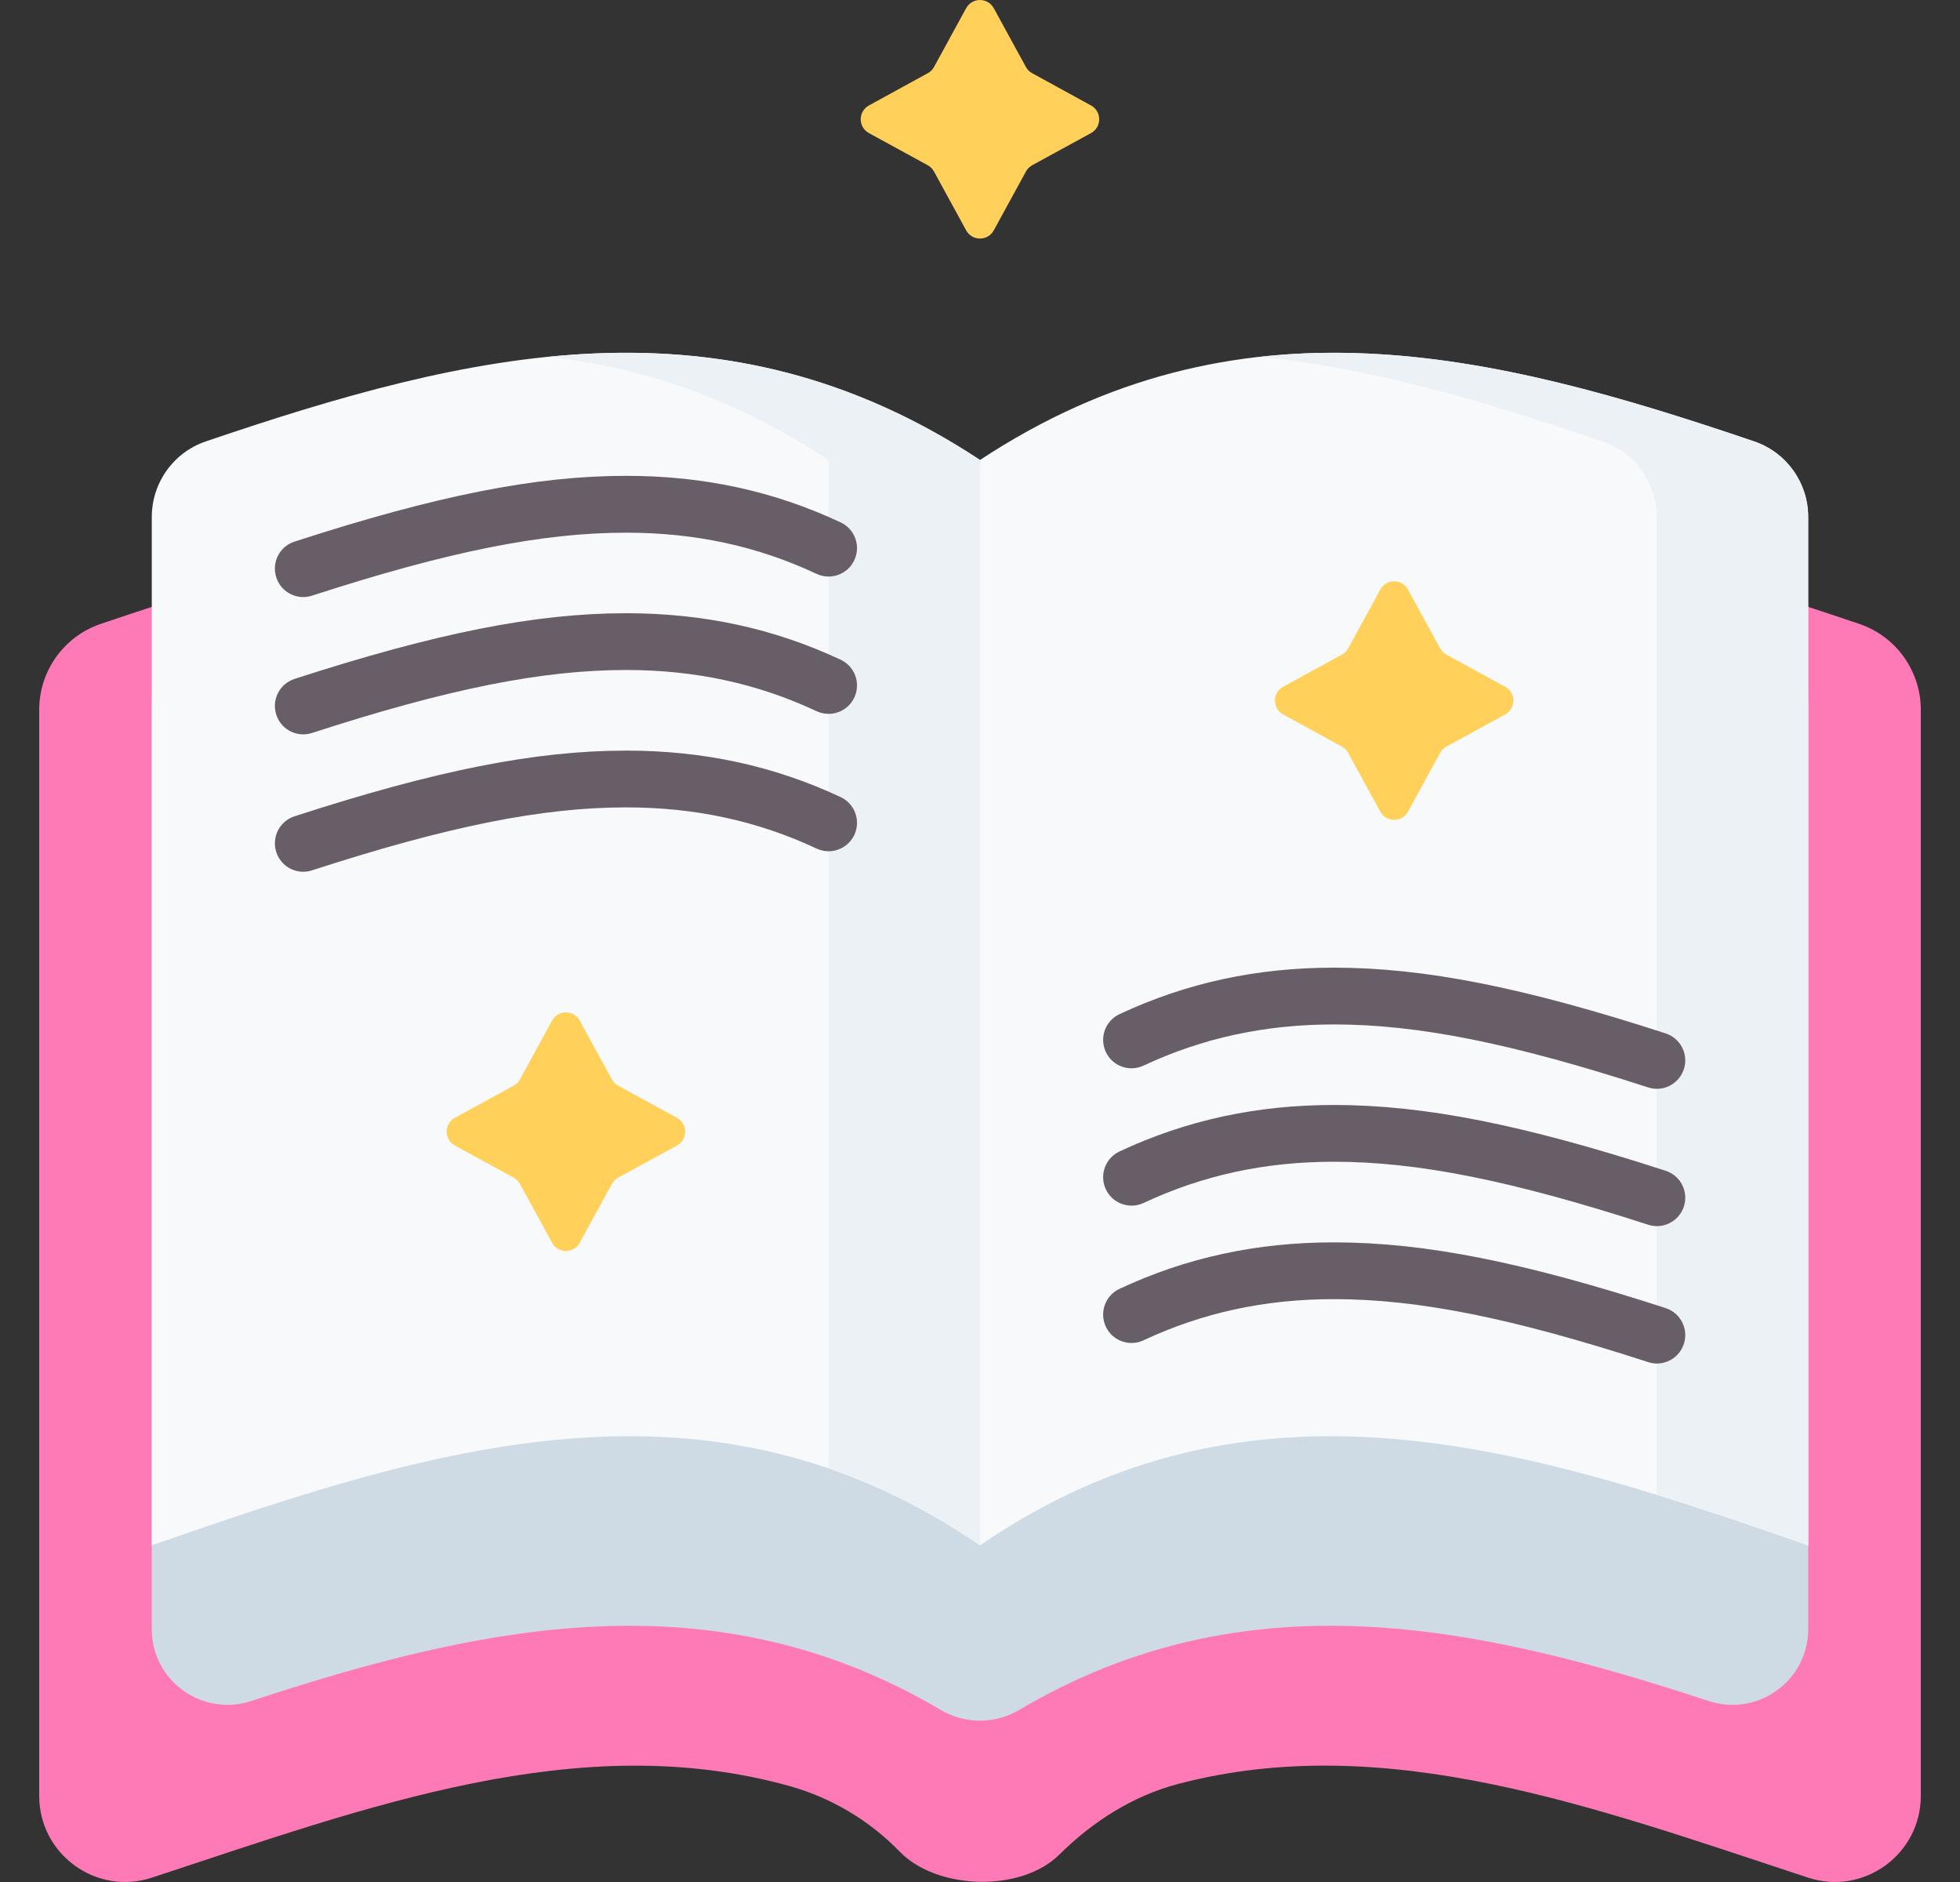 <svg width="25" height="24" viewBox="0 0 25 24" fill="none" xmlns="http://www.w3.org/2000/svg">
<rect x="0" y="0" width="25" height="24" fill="#333333" stroke="none"/>
<g id="fi_8013772" clip-path="url(#clip0_43194_43037)">
<g id="Group">
<g id="Group_2">
<path id="Vector" d="M23.717 7.957C19.907 6.663 16.235 5.764 12.5 8.227C8.765 5.764 5.092 6.663 1.283 7.957C0.815 8.116 0.5 8.557 0.5 9.052V22.902C0.5 23.648 1.23 24.178 1.939 23.944C4.679 23.043 7.387 22.029 10.069 22.776C10.603 22.925 11.09 23.215 11.476 23.613C11.953 24.104 13.024 24.134 13.511 23.651C13.937 23.229 14.449 22.902 15.029 22.749C17.679 22.053 20.355 23.054 23.061 23.944C23.77 24.178 24.5 23.648 24.5 22.902V9.052C24.5 8.557 24.185 8.116 23.717 7.957Z" fill="#FE7AB6"/>
<g id="Group_3">
<path id="Vector_2" d="M22.374 8.045C19.021 6.906 15.787 6.115 12.5 8.283C9.212 6.115 5.978 6.906 2.625 8.045C2.213 8.185 1.936 8.573 1.936 9.009V20.775C1.936 21.433 2.579 21.897 3.204 21.692C6.176 20.714 9.106 20.096 12.003 21.807C12.31 21.988 12.69 21.988 12.997 21.807C15.893 20.096 18.823 20.714 21.795 21.692C22.42 21.897 23.064 21.433 23.064 20.775V9.009C23.064 8.573 22.786 8.185 22.374 8.045Z" fill="#CFDBE4"/>
<path id="Vector_3" d="M23.064 19.707C19.486 18.46 15.97 17.328 12.5 19.707V5.866C15.788 3.698 19.021 4.489 22.375 5.629C22.787 5.769 23.064 6.157 23.064 6.593V19.707Z" fill="#F7F9FA"/>
<g id="Group_4">
<path id="Vector_4" d="M22.374 5.629C20.24 4.904 18.154 4.32 16.072 4.55C17.516 4.694 18.967 5.127 20.442 5.629C20.855 5.769 21.132 6.157 21.132 6.593V19.063C21.774 19.261 22.418 19.482 23.063 19.707V6.593C23.064 6.157 22.786 5.769 22.374 5.629Z" fill="#ECF1F5"/>
</g>
<path id="Vector_5" d="M1.936 19.707C5.514 18.46 9.03 17.328 12.5 19.707V5.866C9.212 3.698 5.978 4.489 2.625 5.629C2.213 5.769 1.936 6.157 1.936 6.593V19.707Z" fill="#F7F9FA"/>
<g id="Group_5">
<path id="Vector_6" d="M6.996 4.55C8.185 4.681 9.374 5.078 10.569 5.866V18.726C11.214 18.947 11.858 19.267 12.501 19.707V5.866C10.659 4.652 8.834 4.366 6.996 4.55Z" fill="#ECF1F5"/>
</g>
<g id="Group_6">
<g id="Group_7">
<path id="Vector_7" d="M3.868 7.614C3.715 7.614 3.573 7.516 3.524 7.363C3.462 7.173 3.566 6.968 3.756 6.907C5.568 6.319 6.833 6.068 7.986 6.068C8.975 6.068 9.87 6.262 10.723 6.662C10.904 6.747 10.982 6.962 10.897 7.143C10.812 7.325 10.597 7.403 10.415 7.318C9.661 6.964 8.866 6.793 7.986 6.793C6.914 6.793 5.716 7.033 3.98 7.596C3.943 7.608 3.905 7.614 3.868 7.614Z" fill="#685E68"/>
<path id="Vector_8" d="M3.868 9.365C3.715 9.365 3.573 9.268 3.524 9.114C3.462 8.924 3.566 8.72 3.756 8.658C5.568 8.071 6.833 7.82 7.986 7.82C8.975 7.82 9.87 8.014 10.723 8.413C10.904 8.498 10.982 8.714 10.897 8.895C10.812 9.076 10.597 9.154 10.415 9.069C9.661 8.716 8.866 8.544 7.986 8.544C6.914 8.544 5.716 8.784 3.98 9.347C3.943 9.359 3.905 9.365 3.868 9.365Z" fill="#685E68"/>
<path id="Vector_9" d="M3.868 11.117C3.715 11.117 3.573 11.019 3.524 10.866C3.462 10.676 3.566 10.472 3.756 10.41C5.568 9.822 6.833 9.572 7.986 9.572C8.975 9.572 9.87 9.766 10.723 10.165C10.904 10.25 10.982 10.465 10.897 10.647C10.812 10.828 10.597 10.906 10.415 10.821C9.661 10.468 8.866 10.296 7.986 10.296C6.914 10.296 5.716 10.536 3.98 11.099C3.943 11.111 3.905 11.117 3.868 11.117Z" fill="#685E68"/>
</g>
<g id="Group_8">
<path id="Vector_10" d="M21.134 13.885C21.096 13.885 21.059 13.879 21.022 13.867C19.286 13.304 18.088 13.064 17.015 13.064C16.135 13.064 15.341 13.236 14.586 13.589C14.405 13.674 14.189 13.596 14.105 13.415C14.02 13.234 14.098 13.018 14.279 12.933C15.132 12.534 16.027 12.34 17.015 12.34C18.168 12.34 19.433 12.59 21.245 13.178C21.435 13.24 21.54 13.444 21.478 13.634C21.428 13.787 21.286 13.885 21.134 13.885Z" fill="#685E68"/>
<path id="Vector_11" d="M21.134 15.636C21.096 15.636 21.059 15.63 21.022 15.618C19.286 15.056 18.088 14.815 17.015 14.815C16.135 14.815 15.341 14.987 14.586 15.341C14.405 15.425 14.189 15.347 14.105 15.166C14.02 14.985 14.098 14.769 14.279 14.684C15.132 14.285 16.027 14.091 17.015 14.091C18.168 14.091 19.433 14.342 21.245 14.93C21.435 14.991 21.54 15.195 21.478 15.386C21.428 15.539 21.286 15.636 21.134 15.636Z" fill="#685E68"/>
<path id="Vector_12" d="M21.134 17.388C21.096 17.388 21.059 17.382 21.022 17.37C19.286 16.807 18.088 16.567 17.015 16.567C16.135 16.567 15.341 16.739 14.586 17.092C14.405 17.177 14.189 17.099 14.105 16.918C14.02 16.737 14.098 16.521 14.279 16.436C15.132 16.037 16.027 15.843 17.015 15.843C18.168 15.843 19.433 16.093 21.245 16.681C21.435 16.743 21.54 16.947 21.478 17.137C21.428 17.291 21.286 17.388 21.134 17.388Z" fill="#685E68"/>
</g>
</g>
</g>
</g>
<g id="Group_9">
<path id="Vector_13" d="M12.676 0.105L13.086 0.855C13.104 0.888 13.132 0.916 13.166 0.934L13.916 1.345C14.055 1.421 14.055 1.621 13.916 1.697L13.166 2.107C13.132 2.126 13.104 2.154 13.086 2.187L12.676 2.937C12.6 3.077 12.399 3.077 12.323 2.937L11.913 2.187C11.895 2.154 11.867 2.126 11.833 2.107L11.083 1.697C10.944 1.621 10.944 1.421 11.083 1.345L11.833 0.934C11.867 0.916 11.895 0.888 11.913 0.855L12.323 0.105C12.399 -0.035 12.6 -0.035 12.676 0.105Z" fill="#FFD15B"/>
<g id="Group_10">
<path id="Vector_14" d="M17.959 7.518L18.369 8.268C18.387 8.302 18.415 8.329 18.449 8.348L19.199 8.758C19.338 8.834 19.338 9.034 19.199 9.111L18.449 9.521C18.415 9.539 18.387 9.567 18.369 9.601L17.959 10.351C17.883 10.49 17.683 10.49 17.606 10.351L17.196 9.601C17.178 9.567 17.15 9.539 17.116 9.521L16.366 9.111C16.227 9.034 16.227 8.834 16.366 8.758L17.116 8.348C17.15 8.329 17.178 8.302 17.196 8.268L17.606 7.518C17.683 7.378 17.883 7.378 17.959 7.518Z" fill="#FFD15B"/>
<path id="Vector_15" d="M7.394 13.015L7.805 13.765C7.823 13.799 7.851 13.827 7.885 13.845L8.635 14.255C8.774 14.332 8.774 14.532 8.635 14.608L7.885 15.018C7.851 15.037 7.823 15.065 7.805 15.098L7.394 15.848C7.318 15.988 7.118 15.988 7.042 15.848L6.632 15.098C6.613 15.065 6.585 15.037 6.552 15.018L5.802 14.608C5.662 14.532 5.662 14.332 5.802 14.255L6.552 13.845C6.585 13.827 6.613 13.799 6.632 13.765L7.042 13.015C7.118 12.876 7.318 12.876 7.394 13.015Z" fill="#FFD15B"/>
</g>
</g>
</g>
</g>
<defs>
<clipPath id="clip0_43194_43037">
<rect width="24" height="24" fill="white" transform="translate(0.5)"/>
</clipPath>
</defs>
</svg>
